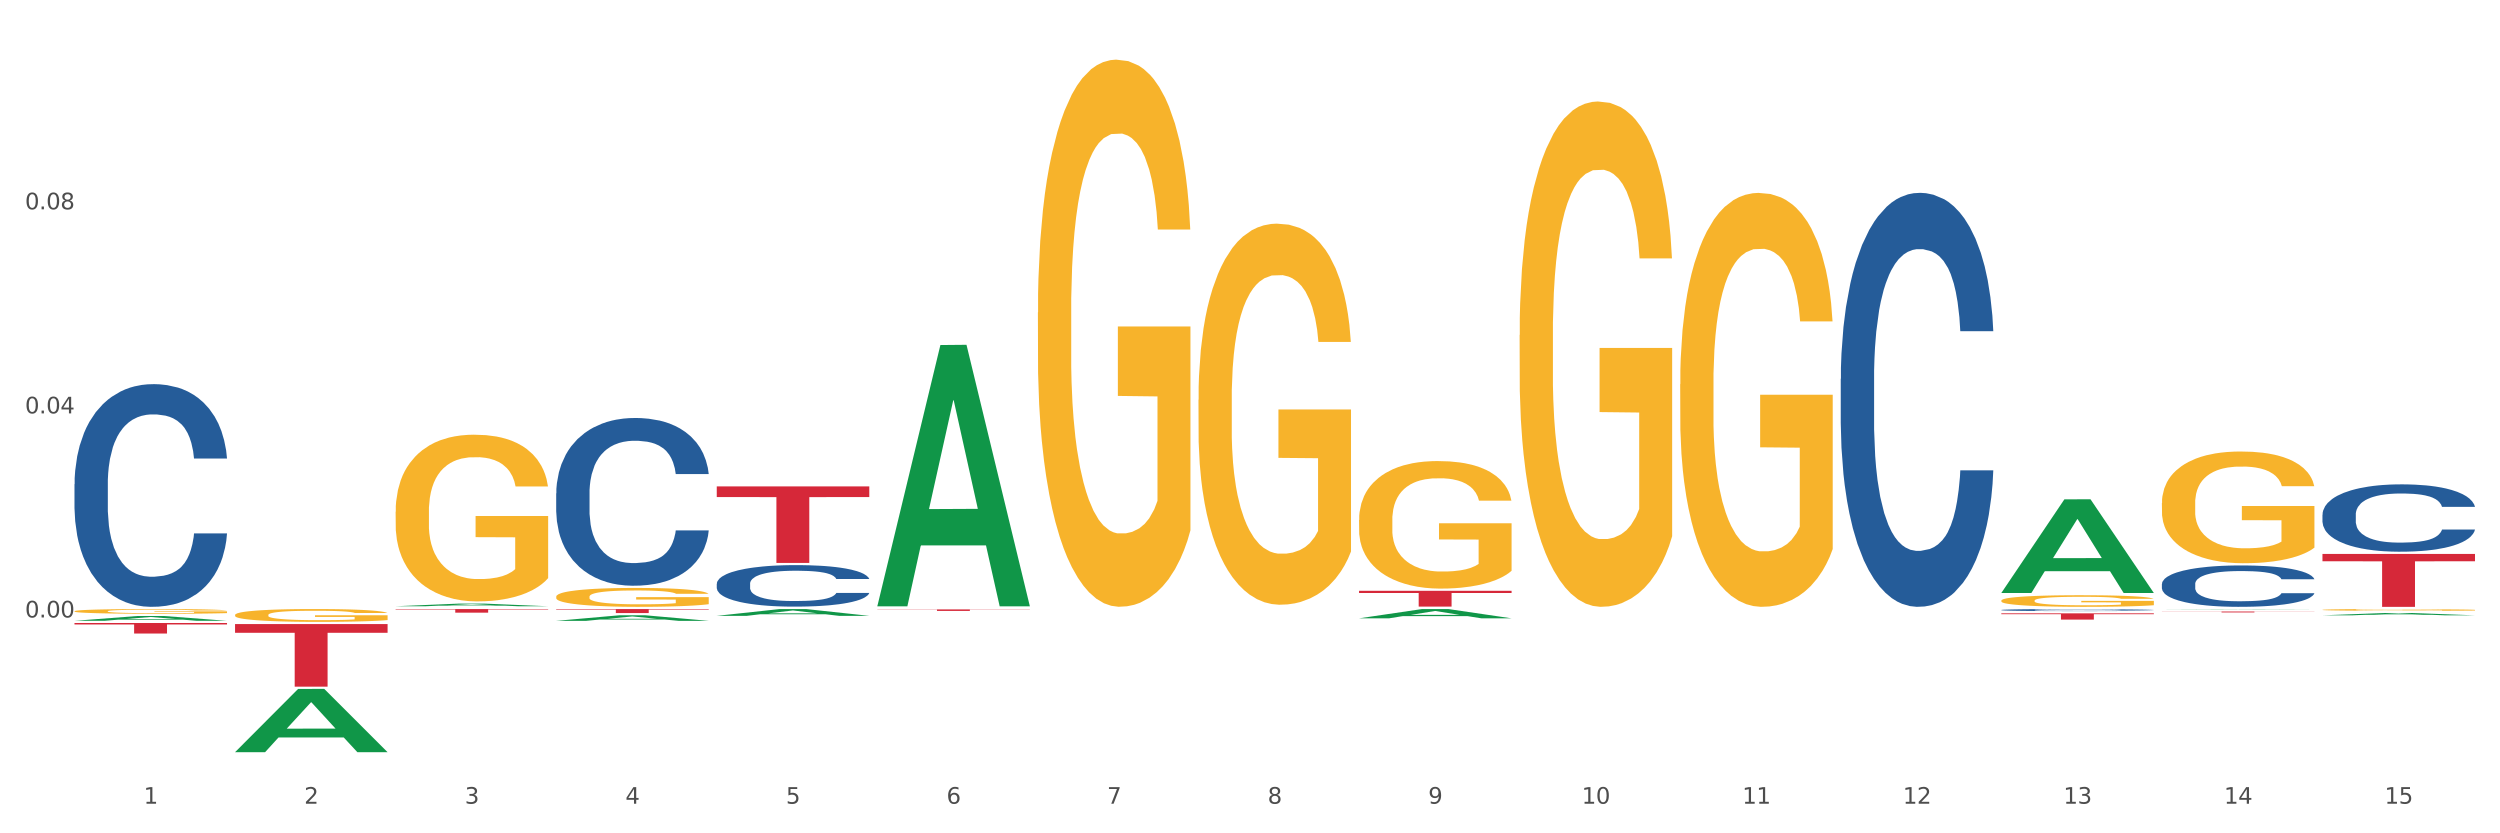 <?xml version="1.0" encoding="utf-8" standalone="no"?>
<!DOCTYPE svg PUBLIC "-//W3C//DTD SVG 1.1//EN"
  "http://www.w3.org/Graphics/SVG/1.1/DTD/svg11.dtd">
<svg xmlns:xlink="http://www.w3.org/1999/xlink" width="1080pt" height="360pt" viewBox="0 0 1080 360" xmlns="http://www.w3.org/2000/svg" version="1.1">
 <rect x="0" y="0" width="1080" height="360" fill="#333333" stroke="none"/>
 <defs>
  <style type="text/css">*{stroke-linejoin: round; stroke-linecap: butt}</style>
 </defs>
 <g id="figure_1">
  <g id="patch_1">
   <path d="M 0 360 
L 1080 360 
L 1080 0 
L 0 0 
z
" style="fill: #ffffff; stroke: #ffffff; stroke-linejoin: miter"/>
  </g>
  <g id="axes_1">
   <g id="matplotlib.axis_1">
    <g id="xtick_1">
     <g id="text_1">
      <!-- 1 -->
      <g style="fill: #4d4d4d" transform="translate(62.07 347.204) scale(0.096 -0.096)">
       <defs>
        <path id="DejaVuSans-31" d="M 794 531 
L 1825 531 
L 1825 4091 
L 703 3866 
L 703 4441 
L 1819 4666 
L 2450 4666 
L 2450 531 
L 3481 531 
L 3481 0 
L 794 0 
L 794 531 
z
" transform="scale(0.016)"/>
       </defs>
       <use xlink:href="#DejaVuSans-31"/>
      </g>
     </g>
    </g>
    <g id="xtick_2">
     <g id="text_2">
      <!-- 2 -->
      <g style="fill: #4d4d4d" transform="translate(131.436 347.204) scale(0.096 -0.096)">
       <defs>
        <path id="DejaVuSans-32" d="M 1228 531 
L 3431 531 
L 3431 0 
L 469 0 
L 469 531 
Q 828 903 1448 1529 
Q 2069 2156 2228 2338 
Q 2531 2678 2651 2914 
Q 2772 3150 2772 3378 
Q 2772 3750 2511 3984 
Q 2250 4219 1831 4219 
Q 1534 4219 1204 4116 
Q 875 4013 500 3803 
L 500 4441 
Q 881 4594 1212 4672 
Q 1544 4750 1819 4750 
Q 2544 4750 2975 4387 
Q 3406 4025 3406 3419 
Q 3406 3131 3298 2873 
Q 3191 2616 2906 2266 
Q 2828 2175 2409 1742 
Q 1991 1309 1228 531 
z
" transform="scale(0.016)"/>
       </defs>
       <use xlink:href="#DejaVuSans-32"/>
      </g>
     </g>
    </g>
    <g id="xtick_3">
     <g id="text_3">
      <!-- 3 -->
      <g style="fill: #4d4d4d" transform="translate(200.802 347.204) scale(0.096 -0.096)">
       <defs>
        <path id="DejaVuSans-33" d="M 2597 2516 
Q 3050 2419 3304 2112 
Q 3559 1806 3559 1356 
Q 3559 666 3084 287 
Q 2609 -91 1734 -91 
Q 1441 -91 1130 -33 
Q 819 25 488 141 
L 488 750 
Q 750 597 1062 519 
Q 1375 441 1716 441 
Q 2309 441 2620 675 
Q 2931 909 2931 1356 
Q 2931 1769 2642 2001 
Q 2353 2234 1838 2234 
L 1294 2234 
L 1294 2753 
L 1863 2753 
Q 2328 2753 2575 2939 
Q 2822 3125 2822 3475 
Q 2822 3834 2567 4026 
Q 2313 4219 1838 4219 
Q 1578 4219 1281 4162 
Q 984 4106 628 3988 
L 628 4550 
Q 988 4650 1302 4700 
Q 1616 4750 1894 4750 
Q 2613 4750 3031 4423 
Q 3450 4097 3450 3541 
Q 3450 3153 3228 2886 
Q 3006 2619 2597 2516 
z
" transform="scale(0.016)"/>
       </defs>
       <use xlink:href="#DejaVuSans-33"/>
      </g>
     </g>
    </g>
    <g id="xtick_4">
     <g id="text_4">
      <!-- 4 -->
      <g style="fill: #4d4d4d" transform="translate(270.169 347.204) scale(0.096 -0.096)">
       <defs>
        <path id="DejaVuSans-34" d="M 2419 4116 
L 825 1625 
L 2419 1625 
L 2419 4116 
z
M 2253 4666 
L 3047 4666 
L 3047 1625 
L 3713 1625 
L 3713 1100 
L 3047 1100 
L 3047 0 
L 2419 0 
L 2419 1100 
L 313 1100 
L 313 1709 
L 2253 4666 
z
" transform="scale(0.016)"/>
       </defs>
       <use xlink:href="#DejaVuSans-34"/>
      </g>
     </g>
    </g>
    <g id="xtick_5">
     <g id="text_5">
      <!-- 5 -->
      <g style="fill: #4d4d4d" transform="translate(339.535 347.204) scale(0.096 -0.096)">
       <defs>
        <path id="DejaVuSans-35" d="M 691 4666 
L 3169 4666 
L 3169 4134 
L 1269 4134 
L 1269 2991 
Q 1406 3038 1543 3061 
Q 1681 3084 1819 3084 
Q 2600 3084 3056 2656 
Q 3513 2228 3513 1497 
Q 3513 744 3044 326 
Q 2575 -91 1722 -91 
Q 1428 -91 1123 -41 
Q 819 9 494 109 
L 494 744 
Q 775 591 1075 516 
Q 1375 441 1709 441 
Q 2250 441 2565 725 
Q 2881 1009 2881 1497 
Q 2881 1984 2565 2268 
Q 2250 2553 1709 2553 
Q 1456 2553 1204 2497 
Q 953 2441 691 2322 
L 691 4666 
z
" transform="scale(0.016)"/>
       </defs>
       <use xlink:href="#DejaVuSans-35"/>
      </g>
     </g>
    </g>
    <g id="xtick_6">
     <g id="text_6">
      <!-- 6 -->
      <g style="fill: #4d4d4d" transform="translate(408.901 347.204) scale(0.096 -0.096)">
       <defs>
        <path id="DejaVuSans-36" d="M 2113 2584 
Q 1688 2584 1439 2293 
Q 1191 2003 1191 1497 
Q 1191 994 1439 701 
Q 1688 409 2113 409 
Q 2538 409 2786 701 
Q 3034 994 3034 1497 
Q 3034 2003 2786 2293 
Q 2538 2584 2113 2584 
z
M 3366 4563 
L 3366 3988 
Q 3128 4100 2886 4159 
Q 2644 4219 2406 4219 
Q 1781 4219 1451 3797 
Q 1122 3375 1075 2522 
Q 1259 2794 1537 2939 
Q 1816 3084 2150 3084 
Q 2853 3084 3261 2657 
Q 3669 2231 3669 1497 
Q 3669 778 3244 343 
Q 2819 -91 2113 -91 
Q 1303 -91 875 529 
Q 447 1150 447 2328 
Q 447 3434 972 4092 
Q 1497 4750 2381 4750 
Q 2619 4750 2861 4703 
Q 3103 4656 3366 4563 
z
" transform="scale(0.016)"/>
       </defs>
       <use xlink:href="#DejaVuSans-36"/>
      </g>
     </g>
    </g>
    <g id="xtick_7">
     <g id="text_7">
      <!-- 7 -->
      <g style="fill: #4d4d4d" transform="translate(478.267 347.204) scale(0.096 -0.096)">
       <defs>
        <path id="DejaVuSans-37" d="M 525 4666 
L 3525 4666 
L 3525 4397 
L 1831 0 
L 1172 0 
L 2766 4134 
L 525 4134 
L 525 4666 
z
" transform="scale(0.016)"/>
       </defs>
       <use xlink:href="#DejaVuSans-37"/>
      </g>
     </g>
    </g>
    <g id="xtick_8">
     <g id="text_8">
      <!-- 8 -->
      <g style="fill: #4d4d4d" transform="translate(547.634 347.204) scale(0.096 -0.096)">
       <defs>
        <path id="DejaVuSans-38" d="M 2034 2216 
Q 1584 2216 1326 1975 
Q 1069 1734 1069 1313 
Q 1069 891 1326 650 
Q 1584 409 2034 409 
Q 2484 409 2743 651 
Q 3003 894 3003 1313 
Q 3003 1734 2745 1975 
Q 2488 2216 2034 2216 
z
M 1403 2484 
Q 997 2584 770 2862 
Q 544 3141 544 3541 
Q 544 4100 942 4425 
Q 1341 4750 2034 4750 
Q 2731 4750 3128 4425 
Q 3525 4100 3525 3541 
Q 3525 3141 3298 2862 
Q 3072 2584 2669 2484 
Q 3125 2378 3379 2068 
Q 3634 1759 3634 1313 
Q 3634 634 3220 271 
Q 2806 -91 2034 -91 
Q 1263 -91 848 271 
Q 434 634 434 1313 
Q 434 1759 690 2068 
Q 947 2378 1403 2484 
z
M 1172 3481 
Q 1172 3119 1398 2916 
Q 1625 2713 2034 2713 
Q 2441 2713 2670 2916 
Q 2900 3119 2900 3481 
Q 2900 3844 2670 4047 
Q 2441 4250 2034 4250 
Q 1625 4250 1398 4047 
Q 1172 3844 1172 3481 
z
" transform="scale(0.016)"/>
       </defs>
       <use xlink:href="#DejaVuSans-38"/>
      </g>
     </g>
    </g>
    <g id="xtick_9">
     <g id="text_9">
      <!-- 9 -->
      <g style="fill: #4d4d4d" transform="translate(617 347.204) scale(0.096 -0.096)">
       <defs>
        <path id="DejaVuSans-39" d="M 703 97 
L 703 672 
Q 941 559 1184 500 
Q 1428 441 1663 441 
Q 2288 441 2617 861 
Q 2947 1281 2994 2138 
Q 2813 1869 2534 1725 
Q 2256 1581 1919 1581 
Q 1219 1581 811 2004 
Q 403 2428 403 3163 
Q 403 3881 828 4315 
Q 1253 4750 1959 4750 
Q 2769 4750 3195 4129 
Q 3622 3509 3622 2328 
Q 3622 1225 3098 567 
Q 2575 -91 1691 -91 
Q 1453 -91 1209 -44 
Q 966 3 703 97 
z
M 1959 2075 
Q 2384 2075 2632 2365 
Q 2881 2656 2881 3163 
Q 2881 3666 2632 3958 
Q 2384 4250 1959 4250 
Q 1534 4250 1286 3958 
Q 1038 3666 1038 3163 
Q 1038 2656 1286 2365 
Q 1534 2075 1959 2075 
z
" transform="scale(0.016)"/>
       </defs>
       <use xlink:href="#DejaVuSans-39"/>
      </g>
     </g>
    </g>
    <g id="xtick_10">
     <g id="text_10">
      <!-- 10 -->
      <g style="fill: #4d4d4d" transform="translate(683.312 347.204) scale(0.096 -0.096)">
       <defs>
        <path id="DejaVuSans-30" d="M 2034 4250 
Q 1547 4250 1301 3770 
Q 1056 3291 1056 2328 
Q 1056 1369 1301 889 
Q 1547 409 2034 409 
Q 2525 409 2770 889 
Q 3016 1369 3016 2328 
Q 3016 3291 2770 3770 
Q 2525 4250 2034 4250 
z
M 2034 4750 
Q 2819 4750 3233 4129 
Q 3647 3509 3647 2328 
Q 3647 1150 3233 529 
Q 2819 -91 2034 -91 
Q 1250 -91 836 529 
Q 422 1150 422 2328 
Q 422 3509 836 4129 
Q 1250 4750 2034 4750 
z
" transform="scale(0.016)"/>
       </defs>
       <use xlink:href="#DejaVuSans-31"/>
       <use xlink:href="#DejaVuSans-30" transform="translate(63.623 0)"/>
      </g>
     </g>
    </g>
    <g id="xtick_11">
     <g id="text_11">
      <!-- 11 -->
      <g style="fill: #4d4d4d" transform="translate(752.678 347.204) scale(0.096 -0.096)">
       <use xlink:href="#DejaVuSans-31"/>
       <use xlink:href="#DejaVuSans-31" transform="translate(63.623 0)"/>
      </g>
     </g>
    </g>
    <g id="xtick_12">
     <g id="text_12">
      <!-- 12 -->
      <g style="fill: #4d4d4d" transform="translate(822.044 347.204) scale(0.096 -0.096)">
       <use xlink:href="#DejaVuSans-31"/>
       <use xlink:href="#DejaVuSans-32" transform="translate(63.623 0)"/>
      </g>
     </g>
    </g>
    <g id="xtick_13">
     <g id="text_13">
      <!-- 13 -->
      <g style="fill: #4d4d4d" transform="translate(891.411 347.204) scale(0.096 -0.096)">
       <use xlink:href="#DejaVuSans-31"/>
       <use xlink:href="#DejaVuSans-33" transform="translate(63.623 0)"/>
      </g>
     </g>
    </g>
    <g id="xtick_14">
     <g id="text_14">
      <!-- 14 -->
      <g style="fill: #4d4d4d" transform="translate(960.777 347.204) scale(0.096 -0.096)">
       <use xlink:href="#DejaVuSans-31"/>
       <use xlink:href="#DejaVuSans-34" transform="translate(63.623 0)"/>
      </g>
     </g>
    </g>
    <g id="xtick_15">
     <g id="text_15">
      <!-- 15 -->
      <g style="fill: #4d4d4d" transform="translate(1030.143 347.204) scale(0.096 -0.096)">
       <use xlink:href="#DejaVuSans-31"/>
       <use xlink:href="#DejaVuSans-35" transform="translate(63.623 0)"/>
      </g>
     </g>
    </g>
    <g id="xtick_16"/>
    <g id="xtick_17"/>
    <g id="xtick_18"/>
    <g id="xtick_19"/>
    <g id="xtick_20"/>
    <g id="xtick_21"/>
    <g id="xtick_22"/>
    <g id="xtick_23"/>
    <g id="xtick_24"/>
    <g id="xtick_25"/>
    <g id="xtick_26"/>
    <g id="xtick_27"/>
    <g id="xtick_28"/>
    <g id="xtick_29"/>
   </g>
   <g id="matplotlib.axis_2">
    <g id="ytick_1">
     <g id="text_16">
      <!-- 0.00 -->
      <g style="fill: #4d4d4d" transform="translate(10.8 266.75) scale(0.096 -0.096)">
       <defs>
        <path id="DejaVuSans-2e" d="M 684 794 
L 1344 794 
L 1344 0 
L 684 0 
L 684 794 
z
" transform="scale(0.016)"/>
       </defs>
       <use xlink:href="#DejaVuSans-30"/>
       <use xlink:href="#DejaVuSans-2e" transform="translate(63.623 0)"/>
       <use xlink:href="#DejaVuSans-30" transform="translate(95.41 0)"/>
       <use xlink:href="#DejaVuSans-30" transform="translate(159.033 0)"/>
      </g>
     </g>
    </g>
    <g id="ytick_2">
     <g id="text_17">
      <!-- 0.04 -->
      <g style="fill: #4d4d4d" transform="translate(10.8 178.59) scale(0.096 -0.096)">
       <use xlink:href="#DejaVuSans-30"/>
       <use xlink:href="#DejaVuSans-2e" transform="translate(63.623 0)"/>
       <use xlink:href="#DejaVuSans-30" transform="translate(95.41 0)"/>
       <use xlink:href="#DejaVuSans-34" transform="translate(159.033 0)"/>
      </g>
     </g>
    </g>
    <g id="ytick_3">
     <g id="text_18">
      <!-- 0.08 -->
      <g style="fill: #4d4d4d" transform="translate(10.8 90.43) scale(0.096 -0.096)">
       <use xlink:href="#DejaVuSans-30"/>
       <use xlink:href="#DejaVuSans-2e" transform="translate(63.623 0)"/>
       <use xlink:href="#DejaVuSans-30" transform="translate(95.41 0)"/>
       <use xlink:href="#DejaVuSans-38" transform="translate(159.033 0)"/>
      </g>
     </g>
    </g>
    <g id="ytick_4"/>
    <g id="ytick_5"/>
    <g id="ytick_6"/>
    <g id="ytick_7"/>
   </g>
   <g id="PolyCollection_1">
    <path d="M 32.175 268.188 
L 32.243 268.186 
L 59.417 266.103 
L 70.695 266.101 
L 98.073 268.192 
L 85.029 268.192 
L 79.119 267.705 
L 51.061 267.705 
L 50.857 267.713 
L 45.151 268.192 
L 32.175 268.192 
L 32.175 268.188 
L 54.594 267.414 
L 75.586 267.412 
L 65.192 266.547 
L 65.056 266.543 
L 64.92 266.549 
L 54.526 267.412 
L 54.594 267.414 
L 32.175 268.188 
z
" clip-path="url(#pc860101f83)" style="fill: #109648"/>
    <path d="M 864.57 264.952 
L 930.468 264.952 
L 930.468 265.328 
L 904.546 265.33 
L 904.546 267.655 
L 890.335 267.655 
L 890.335 265.33 
L 864.57 265.328 
L 864.57 264.955 
L 864.57 264.952 
z
" clip-path="url(#pc860101f83)" style="fill: #d62839"/>
    <path d="M 587.105 255.232 
L 653.003 255.232 
L 653.003 256.178 
L 627.081 256.184 
L 627.081 262.038 
L 612.871 262.038 
L 612.871 256.184 
L 587.105 256.178 
L 587.105 255.238 
L 587.105 255.232 
z
" clip-path="url(#pc860101f83)" style="fill: #d62839"/>
    <path d="M 379.006 263.266 
L 444.904 263.266 
L 444.904 263.356 
L 418.982 263.357 
L 418.982 263.919 
L 404.772 263.919 
L 404.772 263.357 
L 379.006 263.356 
L 379.006 263.266 
L 379.006 263.266 
z
" clip-path="url(#pc860101f83)" style="fill: #d62839"/>
    <path d="M 309.64 210.133 
L 375.538 210.133 
L 375.538 214.725 
L 349.616 214.756 
L 349.616 243.178 
L 335.406 243.178 
L 335.406 214.756 
L 309.64 214.725 
L 309.64 210.164 
L 309.64 210.133 
z
" clip-path="url(#pc860101f83)" style="fill: #d62839"/>
    <path d="M 240.274 263.103 
L 306.172 263.103 
L 306.172 263.346 
L 280.25 263.348 
L 280.25 264.852 
L 266.039 264.852 
L 266.039 263.348 
L 240.274 263.346 
L 240.274 263.105 
L 240.274 263.103 
z
" clip-path="url(#pc860101f83)" style="fill: #d62839"/>
    <path d="M 101.541 265.667 
L 101.619 265.662 
L 101.619 265.479 
L 101.775 265.322 
L 102.553 264.942 
L 103.72 264.628 
L 104.575 264.461 
L 105.431 264.324 
L 106.443 264.187 
L 107.688 264.045 
L 109.944 263.838 
L 111.344 263.731 
L 113.056 263.62 
L 116.168 263.458 
L 118.424 263.366 
L 120.758 263.29 
L 124.57 263.199 
L 127.06 263.159 
L 129.705 263.128 
L 132.895 263.108 
L 135.307 263.103 
L 140.598 263.118 
L 145.11 263.164 
L 147.289 263.199 
L 150.089 263.26 
L 151.568 263.301 
L 153.979 263.382 
L 156.469 263.488 
L 158.181 263.579 
L 160.748 263.752 
L 162.693 263.924 
L 164.483 264.137 
L 165.416 264.284 
L 166.117 264.42 
L 166.739 264.578 
L 167.361 264.826 
L 153.357 264.826 
L 152.812 264.648 
L 151.957 264.481 
L 150.712 264.319 
L 149.623 264.218 
L 147.755 264.091 
L 146.044 264.01 
L 144.254 263.949 
L 142.076 263.899 
L 140.364 263.873 
L 137.952 263.853 
L 133.206 263.858 
L 130.017 263.899 
L 127.838 263.949 
L 126.438 263.995 
L 125.193 264.045 
L 123.792 264.116 
L 122.159 264.223 
L 120.992 264.319 
L 119.825 264.441 
L 118.891 264.562 
L 118.035 264.704 
L 117.335 264.856 
L 116.79 265.013 
L 116.324 265.206 
L 115.935 265.525 
L 115.935 266.219 
L 116.09 266.376 
L 116.479 266.584 
L 116.946 266.741 
L 117.724 266.929 
L 118.424 267.055 
L 119.747 267.238 
L 121.225 267.39 
L 122.392 267.486 
L 123.559 267.567 
L 125.582 267.679 
L 127.838 267.77 
L 129.783 267.825 
L 132.428 267.876 
L 134.218 267.896 
L 135.774 267.907 
L 139.586 267.907 
L 142.309 267.891 
L 145.343 267.856 
L 147.678 267.81 
L 149.623 267.755 
L 151.801 267.663 
L 153.201 267.577 
L 153.201 266.518 
L 136.085 266.513 
L 136.085 265.809 
L 167.439 265.809 
L 167.439 267.876 
L 166.117 267.983 
L 164.638 268.079 
L 163.082 268.165 
L 160.748 268.271 
L 157.947 268.373 
L 155.458 268.444 
L 152.812 268.504 
L 149.7 268.56 
L 145.655 268.611 
L 143.165 268.631 
L 140.053 268.646 
L 136.396 268.651 
L 133.206 268.641 
L 130.094 268.616 
L 126.827 268.57 
L 123.637 268.504 
L 121.225 268.439 
L 118.813 268.358 
L 116.246 268.251 
L 114.223 268.15 
L 112.667 268.059 
L 110.955 267.942 
L 109.088 267.79 
L 107.688 267.653 
L 106.443 267.511 
L 105.12 267.329 
L 104.186 267.172 
L 103.253 266.974 
L 102.708 266.827 
L 102.086 266.599 
L 101.619 266.28 
L 101.541 265.667 
z
" clip-path="url(#pc860101f83)" style="fill: #f7b32b"/>
    <path d="M 101.541 269.601 
L 167.439 269.601 
L 167.439 273.359 
L 141.517 273.384 
L 141.517 296.644 
L 127.307 296.644 
L 127.307 273.384 
L 101.541 273.359 
L 101.541 269.626 
L 101.541 269.601 
z
" clip-path="url(#pc860101f83)" style="fill: #d62839"/>
    <path d="M 32.175 269.141 
L 98.073 269.141 
L 98.073 269.773 
L 72.151 269.777 
L 72.151 273.685 
L 57.941 273.685 
L 57.941 269.777 
L 32.175 269.773 
L 32.175 269.146 
L 32.175 269.141 
z
" clip-path="url(#pc860101f83)" style="fill: #d62839"/>
    <path d="M 32.175 209.172 
L 32.253 209.084 
L 32.253 206.624 
L 32.487 203.285 
L 33.343 197.135 
L 34.434 192.478 
L 36.303 187.031 
L 37.316 184.746 
L 38.64 182.198 
L 41.366 178.069 
L 44.482 174.554 
L 46.663 172.621 
L 48.299 171.391 
L 51.96 169.194 
L 54.063 168.228 
L 56.244 167.437 
L 58.114 166.91 
L 61.229 166.295 
L 63.722 166.031 
L 66.604 165.944 
L 69.019 166.031 
L 72.212 166.383 
L 76.886 167.437 
L 78.677 168.052 
L 81.092 169.107 
L 83.585 170.512 
L 85.61 171.918 
L 87.947 173.939 
L 90.361 176.575 
L 92.698 179.914 
L 94.334 182.989 
L 95.658 186.24 
L 96.827 190.194 
L 97.683 194.499 
L 98.073 198.101 
L 83.818 198.101 
L 83.429 194.85 
L 82.65 191.336 
L 81.871 188.964 
L 81.014 187.031 
L 79.69 184.834 
L 78.522 183.428 
L 76.574 181.759 
L 74.783 180.705 
L 73.303 180.089 
L 71.511 179.562 
L 67.694 179.035 
L 64.968 179.035 
L 63.255 179.211 
L 61.151 179.65 
L 59.36 180.265 
L 57.257 181.32 
L 55.621 182.462 
L 53.985 183.955 
L 53.05 185.01 
L 51.648 186.943 
L 50.714 188.524 
L 49.467 191.248 
L 48.766 193.181 
L 47.52 198.189 
L 46.975 201.88 
L 46.741 204.428 
L 46.585 207.239 
L 46.585 220.946 
L 47.053 227.096 
L 47.442 229.732 
L 48.065 232.719 
L 49.234 236.585 
L 50.947 240.364 
L 52.739 243.087 
L 54.219 244.757 
L 55.621 245.987 
L 57.023 246.953 
L 58.737 247.832 
L 60.139 248.359 
L 62.242 248.886 
L 64.734 249.15 
L 66.682 249.15 
L 70.654 248.711 
L 72.446 248.271 
L 74.16 247.656 
L 76.029 246.69 
L 77.509 245.635 
L 78.366 244.845 
L 79.768 243.175 
L 80.858 241.418 
L 81.793 239.397 
L 82.416 237.64 
L 83.117 235.004 
L 83.663 232.017 
L 83.818 230.435 
L 98.073 230.435 
L 97.761 233.598 
L 97.216 236.673 
L 96.126 240.803 
L 95.269 243.175 
L 93.945 246.075 
L 92.542 248.535 
L 90.595 251.259 
L 88.804 253.279 
L 86.934 255.037 
L 84.909 256.618 
L 81.248 258.815 
L 79.924 259.43 
L 77.12 260.484 
L 74.939 261.099 
L 71.745 261.714 
L 68.473 262.066 
L 65.046 262.154 
L 62.008 261.978 
L 58.659 261.451 
L 56.556 260.924 
L 54.219 260.133 
L 51.493 258.903 
L 48.922 257.409 
L 46.507 255.652 
L 44.248 253.631 
L 42.145 251.346 
L 39.419 247.568 
L 37.394 243.878 
L 35.914 240.451 
L 34.901 237.552 
L 33.889 233.862 
L 33.343 231.314 
L 32.487 225.163 
L 32.175 219.452 
L 32.175 209.172 
z
" clip-path="url(#pc860101f83)" style="fill: #255c99"/>
    <path d="M 240.274 213.129 
L 240.352 213.063 
L 240.352 211.21 
L 240.585 208.695 
L 241.442 204.062 
L 242.533 200.554 
L 244.402 196.45 
L 245.415 194.73 
L 246.739 192.81 
L 249.465 189.7 
L 252.581 187.052 
L 254.762 185.596 
L 256.398 184.669 
L 260.059 183.015 
L 262.162 182.287 
L 264.343 181.691 
L 266.212 181.294 
L 269.328 180.831 
L 271.821 180.632 
L 274.703 180.566 
L 277.117 180.632 
L 280.311 180.897 
L 284.985 181.691 
L 286.776 182.154 
L 289.191 182.949 
L 291.683 184.008 
L 293.709 185.067 
L 296.045 186.589 
L 298.46 188.574 
L 300.797 191.089 
L 302.433 193.406 
L 303.757 195.855 
L 304.925 198.833 
L 305.782 202.076 
L 306.172 204.79 
L 291.917 204.79 
L 291.528 202.341 
L 290.749 199.693 
L 289.97 197.906 
L 289.113 196.45 
L 287.789 194.796 
L 286.62 193.737 
L 284.673 192.479 
L 282.881 191.685 
L 281.401 191.222 
L 279.61 190.825 
L 275.793 190.428 
L 273.067 190.428 
L 271.353 190.56 
L 269.25 190.891 
L 267.458 191.354 
L 265.355 192.148 
L 263.72 193.009 
L 262.084 194.134 
L 261.149 194.928 
L 259.747 196.384 
L 258.812 197.575 
L 257.566 199.627 
L 256.865 201.083 
L 255.619 204.856 
L 255.073 207.636 
L 254.84 209.555 
L 254.684 211.673 
L 254.684 221.998 
L 255.151 226.631 
L 255.541 228.616 
L 256.164 230.866 
L 257.332 233.779 
L 259.046 236.625 
L 260.838 238.676 
L 262.318 239.934 
L 263.72 240.86 
L 265.122 241.588 
L 266.835 242.25 
L 268.237 242.647 
L 270.341 243.044 
L 272.833 243.243 
L 274.78 243.243 
L 278.753 242.912 
L 280.545 242.581 
L 282.258 242.118 
L 284.128 241.39 
L 285.608 240.596 
L 286.465 240 
L 287.867 238.742 
L 288.957 237.419 
L 289.892 235.897 
L 290.515 234.573 
L 291.216 232.587 
L 291.761 230.337 
L 291.917 229.146 
L 306.172 229.146 
L 305.86 231.528 
L 305.315 233.845 
L 304.224 236.955 
L 303.367 238.742 
L 302.043 240.927 
L 300.641 242.78 
L 298.694 244.831 
L 296.902 246.354 
L 295.033 247.677 
L 293.008 248.869 
L 289.347 250.523 
L 288.022 250.987 
L 285.218 251.781 
L 283.037 252.244 
L 279.844 252.707 
L 276.572 252.972 
L 273.145 253.038 
L 270.107 252.906 
L 266.757 252.509 
L 264.654 252.112 
L 262.318 251.516 
L 259.591 250.59 
L 257.021 249.464 
L 254.606 248.141 
L 252.347 246.618 
L 250.244 244.898 
L 247.518 242.052 
L 245.493 239.272 
L 244.013 236.691 
L 243 234.507 
L 241.987 231.727 
L 241.442 229.808 
L 240.585 225.175 
L 240.274 220.873 
L 240.274 213.129 
z
" clip-path="url(#pc860101f83)" style="fill: #255c99"/>
    <path d="M 309.64 252.187 
L 309.718 252.17 
L 309.718 251.712 
L 309.951 251.089 
L 310.808 249.943 
L 311.899 249.074 
L 313.768 248.059 
L 314.781 247.633 
L 316.105 247.158 
L 318.831 246.388 
L 321.947 245.733 
L 324.128 245.372 
L 325.764 245.143 
L 329.425 244.733 
L 331.528 244.553 
L 333.709 244.406 
L 335.578 244.308 
L 338.694 244.193 
L 341.187 244.144 
L 344.069 244.127 
L 346.484 244.144 
L 349.677 244.209 
L 354.351 244.406 
L 356.142 244.521 
L 358.557 244.717 
L 361.05 244.979 
L 363.075 245.241 
L 365.412 245.618 
L 367.826 246.109 
L 370.163 246.732 
L 371.799 247.305 
L 373.123 247.911 
L 374.291 248.649 
L 375.148 249.451 
L 375.538 250.123 
L 361.283 250.123 
L 360.894 249.517 
L 360.115 248.861 
L 359.336 248.419 
L 358.479 248.059 
L 357.155 247.649 
L 355.987 247.387 
L 354.039 247.076 
L 352.248 246.879 
L 350.768 246.765 
L 348.976 246.666 
L 345.159 246.568 
L 342.433 246.568 
L 340.719 246.601 
L 338.616 246.683 
L 336.825 246.797 
L 334.722 246.994 
L 333.086 247.207 
L 331.45 247.485 
L 330.515 247.682 
L 329.113 248.042 
L 328.179 248.337 
L 326.932 248.845 
L 326.231 249.205 
L 324.985 250.139 
L 324.44 250.827 
L 324.206 251.302 
L 324.05 251.826 
L 324.05 254.382 
L 324.518 255.528 
L 324.907 256.02 
L 325.53 256.577 
L 326.699 257.298 
L 328.412 258.002 
L 330.204 258.51 
L 331.684 258.821 
L 333.086 259.05 
L 334.488 259.231 
L 336.202 259.394 
L 337.604 259.493 
L 339.707 259.591 
L 342.199 259.64 
L 344.147 259.64 
L 348.119 259.558 
L 349.911 259.476 
L 351.624 259.362 
L 353.494 259.181 
L 354.974 258.985 
L 355.831 258.837 
L 357.233 258.526 
L 358.323 258.199 
L 359.258 257.822 
L 359.881 257.494 
L 360.582 257.003 
L 361.127 256.446 
L 361.283 256.151 
L 375.538 256.151 
L 375.226 256.741 
L 374.681 257.314 
L 373.59 258.084 
L 372.734 258.526 
L 371.409 259.067 
L 370.007 259.525 
L 368.06 260.033 
L 366.268 260.41 
L 364.399 260.738 
L 362.374 261.032 
L 358.713 261.442 
L 357.389 261.557 
L 354.584 261.753 
L 352.403 261.868 
L 349.21 261.983 
L 345.938 262.048 
L 342.511 262.064 
L 339.473 262.032 
L 336.124 261.933 
L 334.021 261.835 
L 331.684 261.688 
L 328.957 261.458 
L 326.387 261.18 
L 323.972 260.852 
L 321.713 260.476 
L 319.61 260.05 
L 316.884 259.345 
L 314.859 258.657 
L 313.379 258.018 
L 312.366 257.478 
L 311.354 256.79 
L 310.808 256.315 
L 309.951 255.168 
L 309.64 254.103 
L 309.64 252.187 
z
" clip-path="url(#pc860101f83)" style="fill: #255c99"/>
    <path d="M 795.203 163.664 
L 795.281 163.5 
L 795.281 158.927 
L 795.515 152.72 
L 796.372 141.287 
L 797.462 132.63 
L 799.332 122.504 
L 800.344 118.257 
L 801.669 113.521 
L 804.395 105.844 
L 807.511 99.311 
L 809.692 95.717 
L 811.327 93.431 
L 814.988 89.347 
L 817.092 87.551 
L 819.273 86.081 
L 821.142 85.101 
L 824.258 83.957 
L 826.75 83.467 
L 829.632 83.304 
L 832.047 83.467 
L 835.241 84.121 
L 839.914 86.081 
L 841.706 87.224 
L 844.121 89.184 
L 846.613 91.797 
L 848.638 94.411 
L 850.975 98.167 
L 853.39 103.067 
L 855.727 109.274 
L 857.362 114.991 
L 858.687 121.034 
L 859.855 128.384 
L 860.712 136.387 
L 861.101 143.084 
L 846.847 143.084 
L 846.457 137.04 
L 845.678 130.507 
L 844.899 126.097 
L 844.043 122.504 
L 842.718 118.421 
L 841.55 115.807 
L 839.603 112.704 
L 837.811 110.744 
L 836.331 109.601 
L 834.54 108.621 
L 830.723 107.641 
L 827.997 107.641 
L 826.283 107.967 
L 824.18 108.784 
L 822.388 109.927 
L 820.285 111.887 
L 818.649 114.011 
L 817.014 116.787 
L 816.079 118.747 
L 814.677 122.341 
L 813.742 125.28 
L 812.496 130.344 
L 811.795 133.937 
L 810.548 143.247 
L 810.003 150.107 
L 809.77 154.844 
L 809.614 160.07 
L 809.614 185.55 
L 810.081 196.984 
L 810.471 201.884 
L 811.094 207.437 
L 812.262 214.624 
L 813.976 221.647 
L 815.767 226.71 
L 817.247 229.814 
L 818.649 232.1 
L 820.051 233.897 
L 821.765 235.53 
L 823.167 236.51 
L 825.27 237.49 
L 827.763 237.98 
L 829.71 237.98 
L 833.683 237.164 
L 835.474 236.347 
L 837.188 235.204 
L 839.057 233.407 
L 840.537 231.447 
L 841.394 229.977 
L 842.796 226.874 
L 843.887 223.607 
L 844.822 219.85 
L 845.445 216.584 
L 846.146 211.684 
L 846.691 206.13 
L 846.847 203.19 
L 861.101 203.19 
L 860.79 209.07 
L 860.245 214.787 
L 859.154 222.464 
L 858.297 226.874 
L 856.973 232.264 
L 855.571 236.837 
L 853.624 241.9 
L 851.832 245.657 
L 849.963 248.924 
L 847.937 251.864 
L 844.276 255.947 
L 842.952 257.09 
L 840.148 259.05 
L 837.967 260.194 
L 834.773 261.337 
L 831.502 261.99 
L 828.074 262.154 
L 825.037 261.827 
L 821.687 260.847 
L 819.584 259.867 
L 817.247 258.397 
L 814.521 256.11 
L 811.951 253.334 
L 809.536 250.067 
L 807.277 246.31 
L 805.174 242.064 
L 802.448 235.04 
L 800.422 228.18 
L 798.942 221.81 
L 797.93 216.42 
L 796.917 209.56 
L 796.372 204.824 
L 795.515 193.39 
L 795.203 182.774 
L 795.203 163.664 
z
" clip-path="url(#pc860101f83)" style="fill: #255c99"/>
    <path d="M 864.57 263.507 
L 864.648 263.507 
L 864.648 263.484 
L 864.881 263.452 
L 865.738 263.395 
L 866.829 263.351 
L 868.698 263.3 
L 869.711 263.279 
L 871.035 263.255 
L 873.761 263.216 
L 876.877 263.184 
L 879.058 263.165 
L 880.694 263.154 
L 884.355 263.133 
L 886.458 263.124 
L 888.639 263.117 
L 890.508 263.112 
L 893.624 263.106 
L 896.117 263.104 
L 898.999 263.103 
L 901.413 263.104 
L 904.607 263.107 
L 909.281 263.117 
L 911.072 263.123 
L 913.487 263.133 
L 915.979 263.146 
L 918.005 263.159 
L 920.341 263.178 
L 922.756 263.202 
L 925.093 263.234 
L 926.729 263.262 
L 928.053 263.293 
L 929.221 263.33 
L 930.078 263.37 
L 930.468 263.404 
L 916.213 263.404 
L 915.824 263.373 
L 915.045 263.341 
L 914.266 263.318 
L 913.409 263.3 
L 912.085 263.28 
L 910.916 263.267 
L 908.969 263.251 
L 907.177 263.241 
L 905.697 263.235 
L 903.906 263.23 
L 900.089 263.225 
L 897.363 263.225 
L 895.649 263.227 
L 893.546 263.231 
L 891.754 263.237 
L 889.651 263.247 
L 888.016 263.258 
L 886.38 263.271 
L 885.445 263.281 
L 884.043 263.299 
L 883.108 263.314 
L 881.862 263.34 
L 881.161 263.358 
L 879.915 263.405 
L 879.369 263.439 
L 879.136 263.463 
L 878.98 263.489 
L 878.98 263.618 
L 879.447 263.675 
L 879.837 263.7 
L 880.46 263.728 
L 881.628 263.764 
L 883.342 263.799 
L 885.134 263.825 
L 886.614 263.84 
L 888.016 263.852 
L 889.418 263.861 
L 891.131 263.869 
L 892.533 263.874 
L 894.637 263.879 
L 897.129 263.881 
L 899.076 263.881 
L 903.049 263.877 
L 904.841 263.873 
L 906.554 263.867 
L 908.424 263.858 
L 909.904 263.848 
L 910.76 263.841 
L 912.163 263.825 
L 913.253 263.809 
L 914.188 263.79 
L 914.811 263.774 
L 915.512 263.749 
L 916.057 263.721 
L 916.213 263.706 
L 930.468 263.706 
L 930.156 263.736 
L 929.611 263.765 
L 928.52 263.803 
L 927.663 263.825 
L 926.339 263.853 
L 924.937 263.876 
L 922.99 263.901 
L 921.198 263.92 
L 919.329 263.936 
L 917.304 263.951 
L 913.643 263.972 
L 912.318 263.978 
L 909.514 263.987 
L 907.333 263.993 
L 904.14 263.999 
L 900.868 264.002 
L 897.441 264.003 
L 894.403 264.001 
L 891.053 263.996 
L 888.95 263.992 
L 886.614 263.984 
L 883.887 263.973 
L 881.317 263.959 
L 878.902 263.942 
L 876.643 263.923 
L 874.54 263.902 
L 871.814 263.867 
L 869.789 263.832 
L 868.309 263.8 
L 867.296 263.773 
L 866.283 263.738 
L 865.738 263.715 
L 864.881 263.657 
L 864.57 263.604 
L 864.57 263.507 
z
" clip-path="url(#pc860101f83)" style="fill: #255c99"/>
    <path d="M 933.936 252.305 
L 934.014 252.289 
L 934.014 251.832 
L 934.247 251.211 
L 935.104 250.068 
L 936.195 249.202 
L 938.064 248.189 
L 939.077 247.765 
L 940.401 247.291 
L 943.127 246.524 
L 946.243 245.87 
L 948.424 245.511 
L 950.06 245.282 
L 953.721 244.874 
L 955.824 244.694 
L 958.005 244.547 
L 959.874 244.449 
L 962.99 244.335 
L 965.483 244.286 
L 968.365 244.27 
L 970.779 244.286 
L 973.973 244.351 
L 978.647 244.547 
L 980.438 244.662 
L 982.853 244.858 
L 985.346 245.119 
L 987.371 245.38 
L 989.708 245.756 
L 992.122 246.246 
L 994.459 246.867 
L 996.095 247.438 
L 997.419 248.043 
L 998.587 248.777 
L 999.444 249.578 
L 999.834 250.247 
L 985.579 250.247 
L 985.19 249.643 
L 984.411 248.99 
L 983.632 248.549 
L 982.775 248.189 
L 981.451 247.781 
L 980.283 247.52 
L 978.335 247.21 
L 976.544 247.014 
L 975.064 246.899 
L 973.272 246.801 
L 969.455 246.703 
L 966.729 246.703 
L 965.015 246.736 
L 962.912 246.818 
L 961.121 246.932 
L 959.018 247.128 
L 957.382 247.34 
L 955.746 247.618 
L 954.811 247.814 
L 953.409 248.173 
L 952.475 248.467 
L 951.228 248.973 
L 950.527 249.333 
L 949.281 250.264 
L 948.736 250.95 
L 948.502 251.423 
L 948.346 251.946 
L 948.346 254.494 
L 948.814 255.637 
L 949.203 256.127 
L 949.826 256.682 
L 950.995 257.401 
L 952.708 258.103 
L 954.5 258.61 
L 955.98 258.92 
L 957.382 259.148 
L 958.784 259.328 
L 960.498 259.491 
L 961.9 259.589 
L 964.003 259.687 
L 966.495 259.736 
L 968.443 259.736 
L 972.415 259.655 
L 974.207 259.573 
L 975.92 259.459 
L 977.79 259.279 
L 979.27 259.083 
L 980.127 258.936 
L 981.529 258.626 
L 982.619 258.299 
L 983.554 257.924 
L 984.177 257.597 
L 984.878 257.107 
L 985.423 256.552 
L 985.579 256.258 
L 999.834 256.258 
L 999.522 256.846 
L 998.977 257.417 
L 997.886 258.185 
L 997.03 258.626 
L 995.705 259.165 
L 994.303 259.622 
L 992.356 260.128 
L 990.564 260.504 
L 988.695 260.831 
L 986.67 261.125 
L 983.009 261.533 
L 981.685 261.647 
L 978.88 261.843 
L 976.699 261.958 
L 973.506 262.072 
L 970.234 262.137 
L 966.807 262.154 
L 963.769 262.121 
L 960.42 262.023 
L 958.317 261.925 
L 955.98 261.778 
L 953.253 261.549 
L 950.683 261.272 
L 948.268 260.945 
L 946.009 260.569 
L 943.906 260.145 
L 941.18 259.442 
L 939.155 258.756 
L 937.675 258.12 
L 936.662 257.581 
L 935.65 256.895 
L 935.104 256.421 
L 934.247 255.278 
L 933.936 254.216 
L 933.936 252.305 
z
" clip-path="url(#pc860101f83)" style="fill: #255c99"/>
    <path d="M 1003.302 222.315 
L 1003.38 222.288 
L 1003.38 221.544 
L 1003.614 220.534 
L 1004.47 218.674 
L 1005.561 217.265 
L 1007.43 215.617 
L 1008.443 214.926 
L 1009.767 214.156 
L 1012.494 212.907 
L 1015.609 211.844 
L 1017.79 211.259 
L 1019.426 210.887 
L 1023.087 210.222 
L 1025.19 209.93 
L 1027.371 209.691 
L 1029.241 209.531 
L 1032.356 209.345 
L 1034.849 209.266 
L 1037.731 209.239 
L 1040.146 209.266 
L 1043.339 209.372 
L 1048.013 209.691 
L 1049.805 209.877 
L 1052.219 210.196 
L 1054.712 210.621 
L 1056.737 211.046 
L 1059.074 211.658 
L 1061.489 212.455 
L 1063.825 213.465 
L 1065.461 214.395 
L 1066.785 215.378 
L 1067.954 216.574 
L 1068.811 217.876 
L 1069.2 218.966 
L 1054.945 218.966 
L 1054.556 217.983 
L 1053.777 216.92 
L 1052.998 216.202 
L 1052.141 215.617 
L 1050.817 214.953 
L 1049.649 214.528 
L 1047.701 214.023 
L 1045.91 213.704 
L 1044.43 213.518 
L 1042.638 213.358 
L 1038.822 213.199 
L 1036.095 213.199 
L 1034.382 213.252 
L 1032.278 213.385 
L 1030.487 213.571 
L 1028.384 213.89 
L 1026.748 214.236 
L 1025.112 214.687 
L 1024.178 215.006 
L 1022.775 215.591 
L 1021.841 216.069 
L 1020.594 216.893 
L 1019.893 217.478 
L 1018.647 218.993 
L 1018.102 220.109 
L 1017.868 220.88 
L 1017.712 221.73 
L 1017.712 225.876 
L 1018.18 227.736 
L 1018.569 228.534 
L 1019.192 229.437 
L 1020.361 230.607 
L 1022.074 231.749 
L 1023.866 232.573 
L 1025.346 233.078 
L 1026.748 233.45 
L 1028.15 233.743 
L 1029.864 234.008 
L 1031.266 234.168 
L 1033.369 234.327 
L 1035.862 234.407 
L 1037.809 234.407 
L 1041.781 234.274 
L 1043.573 234.141 
L 1045.287 233.955 
L 1047.156 233.663 
L 1048.636 233.344 
L 1049.493 233.105 
L 1050.895 232.6 
L 1051.986 232.068 
L 1052.92 231.457 
L 1053.543 230.925 
L 1054.244 230.128 
L 1054.79 229.225 
L 1054.945 228.746 
L 1069.2 228.746 
L 1068.888 229.703 
L 1068.343 230.633 
L 1067.253 231.882 
L 1066.396 232.6 
L 1065.072 233.477 
L 1063.67 234.221 
L 1061.722 235.045 
L 1059.931 235.656 
L 1058.061 236.188 
L 1056.036 236.666 
L 1052.375 237.33 
L 1051.051 237.516 
L 1048.247 237.835 
L 1046.066 238.021 
L 1042.872 238.207 
L 1039.6 238.314 
L 1036.173 238.34 
L 1033.135 238.287 
L 1029.786 238.128 
L 1027.683 237.968 
L 1025.346 237.729 
L 1022.62 237.357 
L 1020.049 236.905 
L 1017.634 236.374 
L 1015.376 235.762 
L 1013.272 235.071 
L 1010.546 233.929 
L 1008.521 232.812 
L 1007.041 231.776 
L 1006.028 230.899 
L 1005.016 229.783 
L 1004.47 229.012 
L 1003.614 227.152 
L 1003.302 225.424 
L 1003.302 222.315 
z
" clip-path="url(#pc860101f83)" style="fill: #255c99"/>
    <path d="M 1003.302 263.452 
L 1003.38 263.451 
L 1003.38 263.426 
L 1003.535 263.405 
L 1004.314 263.353 
L 1005.481 263.31 
L 1006.336 263.288 
L 1007.192 263.269 
L 1008.204 263.25 
L 1009.448 263.231 
L 1011.705 263.203 
L 1013.105 263.188 
L 1014.817 263.173 
L 1017.929 263.151 
L 1020.185 263.139 
L 1022.519 263.128 
L 1026.331 263.116 
L 1028.821 263.111 
L 1031.466 263.106 
L 1034.656 263.104 
L 1037.068 263.103 
L 1042.358 263.105 
L 1046.871 263.111 
L 1049.049 263.116 
L 1051.85 263.124 
L 1053.328 263.13 
L 1055.74 263.141 
L 1058.23 263.155 
L 1059.942 263.168 
L 1062.509 263.191 
L 1064.454 263.215 
L 1066.244 263.244 
L 1067.177 263.263 
L 1067.877 263.282 
L 1068.5 263.303 
L 1069.122 263.337 
L 1055.118 263.337 
L 1054.573 263.313 
L 1053.717 263.29 
L 1052.473 263.268 
L 1051.383 263.255 
L 1049.516 263.237 
L 1047.805 263.226 
L 1046.015 263.218 
L 1043.837 263.211 
L 1042.125 263.208 
L 1039.713 263.205 
L 1034.967 263.206 
L 1031.777 263.211 
L 1029.599 263.218 
L 1028.199 263.224 
L 1026.954 263.231 
L 1025.553 263.241 
L 1023.919 263.255 
L 1022.752 263.268 
L 1021.585 263.285 
L 1020.652 263.301 
L 1019.796 263.321 
L 1019.096 263.341 
L 1018.551 263.363 
L 1018.084 263.389 
L 1017.695 263.432 
L 1017.695 263.527 
L 1017.851 263.548 
L 1018.24 263.576 
L 1018.707 263.598 
L 1019.485 263.623 
L 1020.185 263.64 
L 1021.508 263.665 
L 1022.986 263.686 
L 1024.153 263.699 
L 1025.32 263.71 
L 1027.343 263.725 
L 1029.599 263.737 
L 1031.544 263.745 
L 1034.189 263.752 
L 1035.979 263.755 
L 1037.535 263.756 
L 1041.347 263.756 
L 1044.07 263.754 
L 1047.104 263.749 
L 1049.438 263.743 
L 1051.383 263.735 
L 1053.562 263.723 
L 1054.962 263.711 
L 1054.962 263.567 
L 1037.846 263.567 
L 1037.846 263.471 
L 1069.2 263.471 
L 1069.2 263.752 
L 1067.877 263.766 
L 1066.399 263.779 
L 1064.843 263.791 
L 1062.509 263.806 
L 1059.708 263.819 
L 1057.219 263.829 
L 1054.573 263.837 
L 1051.461 263.845 
L 1047.416 263.852 
L 1044.926 263.855 
L 1041.814 263.857 
L 1038.157 263.857 
L 1034.967 263.856 
L 1031.855 263.852 
L 1028.588 263.846 
L 1025.398 263.837 
L 1022.986 263.828 
L 1020.574 263.817 
L 1018.007 263.803 
L 1015.984 263.789 
L 1014.428 263.777 
L 1012.716 263.761 
L 1010.849 263.74 
L 1009.448 263.722 
L 1008.204 263.702 
L 1006.881 263.677 
L 1005.947 263.656 
L 1005.014 263.629 
L 1004.469 263.609 
L 1003.847 263.578 
L 1003.38 263.535 
L 1003.302 263.452 
z
" clip-path="url(#pc860101f83)" style="fill: #f7b32b"/>
    <path d="M 933.936 217.355 
L 934.014 217.311 
L 934.014 215.724 
L 934.169 214.357 
L 934.947 211.051 
L 936.114 208.318 
L 936.97 206.863 
L 937.826 205.673 
L 938.837 204.483 
L 940.082 203.248 
L 942.338 201.441 
L 943.739 200.515 
L 945.45 199.545 
L 948.563 198.135 
L 950.819 197.341 
L 953.153 196.68 
L 956.965 195.886 
L 959.455 195.534 
L 962.1 195.269 
L 965.29 195.093 
L 967.702 195.049 
L 972.992 195.181 
L 977.505 195.578 
L 979.683 195.886 
L 982.484 196.415 
L 983.962 196.768 
L 986.374 197.473 
L 988.864 198.399 
L 990.575 199.193 
L 993.143 200.691 
L 995.088 202.19 
L 996.877 204.042 
L 997.811 205.32 
L 998.511 206.51 
L 999.134 207.877 
L 999.756 210.037 
L 985.752 210.037 
L 985.207 208.494 
L 984.351 207.039 
L 983.106 205.629 
L 982.017 204.747 
L 980.15 203.645 
L 978.438 202.94 
L 976.649 202.411 
L 974.47 201.97 
L 972.759 201.749 
L 970.347 201.573 
L 965.601 201.617 
L 962.411 201.97 
L 960.233 202.411 
L 958.832 202.807 
L 957.588 203.248 
L 956.187 203.865 
L 954.553 204.791 
L 953.386 205.629 
L 952.219 206.687 
L 951.286 207.745 
L 950.43 208.979 
L 949.73 210.302 
L 949.185 211.668 
L 948.718 213.343 
L 948.329 216.121 
L 948.329 222.16 
L 948.485 223.527 
L 948.874 225.334 
L 949.341 226.701 
L 950.119 228.332 
L 950.819 229.434 
L 952.141 231.021 
L 953.62 232.344 
L 954.787 233.181 
L 955.954 233.886 
L 957.977 234.856 
L 960.233 235.65 
L 962.178 236.135 
L 964.823 236.576 
L 966.613 236.752 
L 968.169 236.84 
L 971.981 236.84 
L 974.704 236.708 
L 977.738 236.399 
L 980.072 236.002 
L 982.017 235.518 
L 984.196 234.724 
L 985.596 233.975 
L 985.596 224.761 
L 968.48 224.717 
L 968.48 218.589 
L 999.834 218.589 
L 999.834 236.576 
L 998.511 237.501 
L 997.033 238.339 
L 995.477 239.088 
L 993.143 240.014 
L 990.342 240.896 
L 987.852 241.513 
L 985.207 242.042 
L 982.095 242.527 
L 978.049 242.968 
L 975.56 243.144 
L 972.448 243.276 
L 968.791 243.32 
L 965.601 243.232 
L 962.489 243.012 
L 959.221 242.615 
L 956.032 242.042 
L 953.62 241.469 
L 951.208 240.764 
L 948.64 239.838 
L 946.618 238.956 
L 945.061 238.163 
L 943.35 237.149 
L 941.483 235.826 
L 940.082 234.636 
L 938.837 233.402 
L 937.515 231.815 
L 936.581 230.448 
L 935.648 228.729 
L 935.103 227.45 
L 934.48 225.466 
L 934.014 222.689 
L 933.936 217.355 
z
" clip-path="url(#pc860101f83)" style="fill: #f7b32b"/>
    <path d="M 864.57 259.455 
L 864.647 259.45 
L 864.647 259.285 
L 864.803 259.143 
L 865.581 258.8 
L 866.748 258.515 
L 867.604 258.364 
L 868.46 258.241 
L 869.471 258.117 
L 870.716 257.989 
L 872.972 257.801 
L 874.373 257.704 
L 876.084 257.604 
L 879.196 257.457 
L 881.453 257.375 
L 883.787 257.306 
L 887.599 257.223 
L 890.089 257.187 
L 892.734 257.159 
L 895.924 257.141 
L 898.336 257.136 
L 903.626 257.15 
L 908.139 257.191 
L 910.317 257.223 
L 913.118 257.278 
L 914.596 257.315 
L 917.008 257.388 
L 919.498 257.485 
L 921.209 257.567 
L 923.777 257.723 
L 925.722 257.879 
L 927.511 258.071 
L 928.445 258.204 
L 929.145 258.328 
L 929.767 258.47 
L 930.39 258.694 
L 916.385 258.694 
L 915.841 258.534 
L 914.985 258.383 
L 913.74 258.236 
L 912.651 258.144 
L 910.784 258.03 
L 909.072 257.956 
L 907.283 257.901 
L 905.104 257.856 
L 903.393 257.833 
L 900.981 257.814 
L 896.235 257.819 
L 893.045 257.856 
L 890.867 257.901 
L 889.466 257.943 
L 888.221 257.989 
L 886.821 258.053 
L 885.187 258.149 
L 884.02 258.236 
L 882.853 258.346 
L 881.919 258.456 
L 881.064 258.584 
L 880.363 258.722 
L 879.819 258.864 
L 879.352 259.038 
L 878.963 259.327 
L 878.963 259.954 
L 879.119 260.096 
L 879.508 260.284 
L 879.974 260.426 
L 880.752 260.596 
L 881.453 260.71 
L 882.775 260.875 
L 884.253 261.013 
L 885.42 261.1 
L 886.587 261.173 
L 888.61 261.274 
L 890.867 261.356 
L 892.812 261.407 
L 895.457 261.453 
L 897.246 261.471 
L 898.802 261.48 
L 902.615 261.48 
L 905.338 261.466 
L 908.372 261.434 
L 910.706 261.393 
L 912.651 261.343 
L 914.829 261.26 
L 916.23 261.182 
L 916.23 260.225 
L 899.114 260.22 
L 899.114 259.583 
L 930.468 259.583 
L 930.468 261.453 
L 929.145 261.549 
L 927.667 261.636 
L 926.111 261.714 
L 923.777 261.81 
L 920.976 261.902 
L 918.486 261.966 
L 915.841 262.021 
L 912.729 262.071 
L 908.683 262.117 
L 906.193 262.135 
L 903.081 262.149 
L 899.425 262.154 
L 896.235 262.144 
L 893.123 262.122 
L 889.855 262.08 
L 886.665 262.021 
L 884.253 261.961 
L 881.842 261.888 
L 879.274 261.792 
L 877.251 261.7 
L 875.695 261.618 
L 873.984 261.512 
L 872.116 261.375 
L 870.716 261.251 
L 869.471 261.123 
L 868.149 260.958 
L 867.215 260.816 
L 866.281 260.637 
L 865.737 260.504 
L 865.114 260.298 
L 864.647 260.009 
L 864.57 259.455 
z
" clip-path="url(#pc860101f83)" style="fill: #f7b32b"/>
    <path d="M 725.837 165.962 
L 725.915 165.799 
L 725.915 159.92 
L 726.071 154.857 
L 726.849 142.609 
L 728.016 132.483 
L 728.871 127.094 
L 729.727 122.685 
L 730.739 118.275 
L 731.984 113.702 
L 734.24 107.007 
L 735.64 103.577 
L 737.352 99.984 
L 740.464 94.758 
L 742.72 91.818 
L 745.054 89.369 
L 748.866 86.429 
L 751.356 85.123 
L 754.001 84.143 
L 757.191 83.489 
L 759.603 83.326 
L 764.894 83.816 
L 769.406 85.286 
L 771.585 86.429 
L 774.385 88.389 
L 775.864 89.695 
L 778.275 92.308 
L 780.765 95.738 
L 782.477 98.678 
L 785.044 104.23 
L 786.989 109.783 
L 788.779 116.642 
L 789.712 121.378 
L 790.412 125.787 
L 791.035 130.85 
L 791.657 138.853 
L 777.653 138.853 
L 777.108 133.137 
L 776.253 127.747 
L 775.008 122.521 
L 773.919 119.255 
L 772.051 115.172 
L 770.34 112.559 
L 768.55 110.599 
L 766.372 108.966 
L 764.66 108.15 
L 762.248 107.496 
L 757.502 107.66 
L 754.313 108.966 
L 752.134 110.599 
L 750.734 112.069 
L 749.489 113.702 
L 748.088 115.989 
L 746.455 119.418 
L 745.288 122.521 
L 744.121 126.441 
L 743.187 130.36 
L 742.331 134.933 
L 741.631 139.832 
L 741.086 144.895 
L 740.62 151.101 
L 740.23 161.39 
L 740.23 183.764 
L 740.386 188.826 
L 740.775 195.522 
L 741.242 200.585 
L 742.02 206.627 
L 742.72 210.71 
L 744.043 216.589 
L 745.521 221.489 
L 746.688 224.592 
L 747.855 227.205 
L 749.878 230.798 
L 752.134 233.737 
L 754.079 235.534 
L 756.724 237.167 
L 758.514 237.82 
L 760.07 238.147 
L 763.882 238.147 
L 766.605 237.657 
L 769.639 236.514 
L 771.974 235.044 
L 773.919 233.247 
L 776.097 230.308 
L 777.497 227.531 
L 777.497 193.399 
L 760.381 193.236 
L 760.381 170.535 
L 791.735 170.535 
L 791.735 237.167 
L 790.412 240.596 
L 788.934 243.699 
L 787.378 246.476 
L 785.044 249.905 
L 782.243 253.171 
L 779.754 255.458 
L 777.108 257.418 
L 773.996 259.214 
L 769.951 260.847 
L 767.461 261.5 
L 764.349 261.99 
L 760.692 262.154 
L 757.502 261.827 
L 754.39 261.01 
L 751.123 259.541 
L 747.933 257.418 
L 745.521 255.294 
L 743.109 252.681 
L 740.542 249.252 
L 738.519 245.986 
L 736.963 243.046 
L 735.251 239.29 
L 733.384 234.39 
L 731.984 229.981 
L 730.739 225.408 
L 729.416 219.529 
L 728.482 214.466 
L 727.549 208.097 
L 727.004 203.361 
L 726.382 196.012 
L 725.915 185.723 
L 725.837 165.962 
z
" clip-path="url(#pc860101f83)" style="fill: #f7b32b"/>
    <path d="M 656.471 144.72 
L 656.549 144.52 
L 656.549 137.343 
L 656.704 131.162 
L 657.482 116.208 
L 658.649 103.847 
L 659.505 97.267 
L 660.361 91.884 
L 661.372 86.501 
L 662.617 80.918 
L 664.874 72.744 
L 666.274 68.557 
L 667.986 64.171 
L 671.098 57.79 
L 673.354 54.202 
L 675.688 51.211 
L 679.5 47.622 
L 681.99 46.027 
L 684.635 44.831 
L 687.825 44.033 
L 690.237 43.834 
L 695.527 44.432 
L 700.04 46.226 
L 702.218 47.622 
L 705.019 50.015 
L 706.497 51.61 
L 708.909 54.8 
L 711.399 58.987 
L 713.111 62.576 
L 715.678 69.354 
L 717.623 76.133 
L 719.412 84.507 
L 720.346 90.289 
L 721.046 95.672 
L 721.669 101.853 
L 722.291 111.623 
L 708.287 111.623 
L 707.742 104.644 
L 706.886 98.065 
L 705.642 91.685 
L 704.552 87.697 
L 702.685 82.713 
L 700.973 79.523 
L 699.184 77.13 
L 697.006 75.136 
L 695.294 74.14 
L 692.882 73.342 
L 688.136 73.541 
L 684.946 75.136 
L 682.768 77.13 
L 681.367 78.925 
L 680.123 80.918 
L 678.722 83.71 
L 677.088 87.897 
L 675.921 91.685 
L 674.754 96.47 
L 673.821 101.255 
L 672.965 106.838 
L 672.265 112.819 
L 671.72 119 
L 671.253 126.576 
L 670.864 139.137 
L 670.864 166.452 
L 671.02 172.633 
L 671.409 180.807 
L 671.876 186.988 
L 672.654 194.365 
L 673.354 199.349 
L 674.677 206.527 
L 676.155 212.508 
L 677.322 216.297 
L 678.489 219.487 
L 680.512 223.873 
L 682.768 227.462 
L 684.713 229.655 
L 687.358 231.649 
L 689.148 232.446 
L 690.704 232.845 
L 694.516 232.845 
L 697.239 232.247 
L 700.273 230.851 
L 702.607 229.057 
L 704.552 226.864 
L 706.731 223.275 
L 708.131 219.885 
L 708.131 178.215 
L 691.015 178.016 
L 691.015 150.302 
L 722.369 150.302 
L 722.369 231.649 
L 721.046 235.836 
L 719.568 239.624 
L 718.012 243.013 
L 715.678 247.2 
L 712.877 251.188 
L 710.387 253.979 
L 707.742 256.372 
L 704.63 258.565 
L 700.584 260.559 
L 698.095 261.356 
L 694.983 261.954 
L 691.326 262.154 
L 688.136 261.755 
L 685.024 260.758 
L 681.756 258.964 
L 678.567 256.372 
L 676.155 253.78 
L 673.743 250.59 
L 671.175 246.403 
L 669.153 242.415 
L 667.597 238.826 
L 665.885 234.241 
L 664.018 228.259 
L 662.617 222.876 
L 661.372 217.293 
L 660.05 210.116 
L 659.116 203.935 
L 658.183 196.159 
L 657.638 190.377 
L 657.016 181.405 
L 656.549 168.844 
L 656.471 144.72 
z
" clip-path="url(#pc860101f83)" style="fill: #f7b32b"/>
    <path d="M 587.105 224.641 
L 587.183 224.591 
L 587.183 222.779 
L 587.338 221.219 
L 588.116 217.445 
L 589.283 214.325 
L 590.139 212.664 
L 590.995 211.305 
L 592.006 209.947 
L 593.251 208.538 
L 595.507 206.474 
L 596.908 205.418 
L 598.619 204.31 
L 601.731 202.7 
L 603.988 201.794 
L 606.322 201.039 
L 610.134 200.133 
L 612.624 199.731 
L 615.269 199.429 
L 618.459 199.228 
L 620.871 199.177 
L 626.161 199.328 
L 630.674 199.781 
L 632.852 200.133 
L 635.653 200.737 
L 637.131 201.14 
L 639.543 201.945 
L 642.033 203.002 
L 643.744 203.908 
L 646.312 205.619 
L 648.257 207.33 
L 650.046 209.443 
L 650.98 210.903 
L 651.68 212.262 
L 652.302 213.822 
L 652.925 216.288 
L 638.921 216.288 
L 638.376 214.526 
L 637.52 212.866 
L 636.275 211.255 
L 635.186 210.249 
L 633.319 208.991 
L 631.607 208.185 
L 629.818 207.581 
L 627.639 207.078 
L 625.928 206.827 
L 623.516 206.625 
L 618.77 206.676 
L 615.58 207.078 
L 613.402 207.581 
L 612.001 208.034 
L 610.756 208.538 
L 609.356 209.242 
L 607.722 210.299 
L 606.555 211.255 
L 605.388 212.463 
L 604.455 213.671 
L 603.599 215.08 
L 602.898 216.59 
L 602.354 218.15 
L 601.887 220.062 
L 601.498 223.232 
L 601.498 230.127 
L 601.654 231.687 
L 602.043 233.75 
L 602.509 235.31 
L 603.287 237.172 
L 603.988 238.43 
L 605.31 240.242 
L 606.789 241.752 
L 607.956 242.708 
L 609.123 243.513 
L 611.145 244.62 
L 613.402 245.526 
L 615.347 246.08 
L 617.992 246.583 
L 619.781 246.784 
L 621.337 246.885 
L 625.15 246.885 
L 627.873 246.734 
L 630.907 246.382 
L 633.241 245.929 
L 635.186 245.375 
L 637.365 244.469 
L 638.765 243.614 
L 638.765 233.096 
L 621.649 233.046 
L 621.649 226.05 
L 653.003 226.05 
L 653.003 246.583 
L 651.68 247.64 
L 650.202 248.596 
L 648.646 249.451 
L 646.312 250.508 
L 643.511 251.515 
L 641.021 252.219 
L 638.376 252.823 
L 635.264 253.377 
L 631.218 253.88 
L 628.729 254.081 
L 625.617 254.232 
L 621.96 254.282 
L 618.77 254.182 
L 615.658 253.93 
L 612.39 253.477 
L 609.2 252.823 
L 606.789 252.169 
L 604.377 251.364 
L 601.809 250.307 
L 599.786 249.3 
L 598.23 248.394 
L 596.519 247.237 
L 594.652 245.727 
L 593.251 244.369 
L 592.006 242.959 
L 590.684 241.148 
L 589.75 239.588 
L 588.816 237.625 
L 588.272 236.166 
L 587.649 233.901 
L 587.183 230.731 
L 587.105 224.641 
z
" clip-path="url(#pc860101f83)" style="fill: #f7b32b"/>
    <path d="M 517.739 172.688 
L 517.816 172.538 
L 517.816 167.125 
L 517.972 162.464 
L 518.75 151.187 
L 519.917 141.865 
L 520.773 136.903 
L 521.629 132.843 
L 522.64 128.784 
L 523.885 124.574 
L 526.141 118.409 
L 527.542 115.252 
L 529.253 111.944 
L 532.365 107.132 
L 534.621 104.426 
L 536.956 102.171 
L 540.768 99.464 
L 543.257 98.261 
L 545.903 97.359 
L 549.093 96.758 
L 551.504 96.607 
L 556.795 97.059 
L 561.307 98.412 
L 563.486 99.464 
L 566.287 101.269 
L 567.765 102.471 
L 570.177 104.877 
L 572.666 108.035 
L 574.378 110.741 
L 576.946 115.853 
L 578.891 120.965 
L 580.68 127.28 
L 581.614 131.641 
L 582.314 135.7 
L 582.936 140.361 
L 583.559 147.729 
L 569.554 147.729 
L 569.01 142.466 
L 568.154 137.504 
L 566.909 132.693 
L 565.82 129.686 
L 563.953 125.927 
L 562.241 123.521 
L 560.452 121.717 
L 558.273 120.213 
L 556.562 119.462 
L 554.15 118.86 
L 549.404 119.011 
L 546.214 120.213 
L 544.035 121.717 
L 542.635 123.07 
L 541.39 124.574 
L 539.99 126.679 
L 538.356 129.836 
L 537.189 132.693 
L 536.022 136.302 
L 535.088 139.91 
L 534.232 144.12 
L 533.532 148.631 
L 532.988 153.292 
L 532.521 159.006 
L 532.132 168.478 
L 532.132 189.077 
L 532.287 193.738 
L 532.676 199.903 
L 533.143 204.564 
L 533.921 210.127 
L 534.621 213.886 
L 535.944 219.299 
L 537.422 223.809 
L 538.589 226.666 
L 539.756 229.072 
L 541.779 232.38 
L 544.035 235.086 
L 545.981 236.74 
L 548.626 238.244 
L 550.415 238.845 
L 551.971 239.146 
L 555.784 239.146 
L 558.507 238.695 
L 561.541 237.642 
L 563.875 236.289 
L 565.82 234.635 
L 567.998 231.929 
L 569.399 229.372 
L 569.399 197.948 
L 552.282 197.798 
L 552.282 176.898 
L 583.636 176.898 
L 583.636 238.244 
L 582.314 241.401 
L 580.836 244.258 
L 579.28 246.814 
L 576.946 249.971 
L 574.145 252.978 
L 571.655 255.083 
L 569.01 256.888 
L 565.898 258.542 
L 561.852 260.045 
L 559.362 260.647 
L 556.25 261.098 
L 552.594 261.248 
L 549.404 260.947 
L 546.292 260.196 
L 543.024 258.842 
L 539.834 256.888 
L 537.422 254.933 
L 535.01 252.527 
L 532.443 249.37 
L 530.42 246.363 
L 528.864 243.656 
L 527.153 240.198 
L 525.285 235.687 
L 523.885 231.628 
L 522.64 227.418 
L 521.317 222.005 
L 520.384 217.344 
L 519.45 211.48 
L 518.906 207.12 
L 518.283 200.354 
L 517.816 190.881 
L 517.739 172.688 
z
" clip-path="url(#pc860101f83)" style="fill: #f7b32b"/>
    <path d="M 448.372 134.986 
L 448.45 134.77 
L 448.45 126.999 
L 448.606 120.307 
L 449.384 104.118 
L 450.551 90.734 
L 451.407 83.611 
L 452.262 77.782 
L 453.274 71.954 
L 454.519 65.91 
L 456.775 57.06 
L 458.175 52.526 
L 459.887 47.777 
L 462.999 40.87 
L 465.255 36.984 
L 467.589 33.746 
L 471.402 29.861 
L 473.891 28.134 
L 476.536 26.839 
L 479.726 25.975 
L 482.138 25.759 
L 487.429 26.407 
L 491.941 28.35 
L 494.12 29.861 
L 496.92 32.451 
L 498.399 34.178 
L 500.811 37.632 
L 503.3 42.165 
L 505.012 46.051 
L 507.579 53.39 
L 509.524 60.729 
L 511.314 69.795 
L 512.247 76.055 
L 512.948 81.884 
L 513.57 88.575 
L 514.192 99.153 
L 500.188 99.153 
L 499.644 91.598 
L 498.788 84.474 
L 497.543 77.567 
L 496.454 73.249 
L 494.586 67.853 
L 492.875 64.399 
L 491.085 61.809 
L 488.907 59.65 
L 487.195 58.571 
L 484.783 57.707 
L 480.038 57.923 
L 476.848 59.65 
L 474.669 61.809 
L 473.269 63.751 
L 472.024 65.91 
L 470.624 68.932 
L 468.99 73.465 
L 467.823 77.567 
L 466.656 82.747 
L 465.722 87.928 
L 464.866 93.972 
L 464.166 100.448 
L 463.621 107.14 
L 463.155 115.342 
L 462.766 128.942 
L 462.766 158.515 
L 462.921 165.207 
L 463.31 174.057 
L 463.777 180.749 
L 464.555 188.736 
L 465.255 194.132 
L 466.578 201.903 
L 468.056 208.379 
L 469.223 212.481 
L 470.39 215.934 
L 472.413 220.683 
L 474.669 224.569 
L 476.614 226.943 
L 479.26 229.102 
L 481.049 229.965 
L 482.605 230.397 
L 486.417 230.397 
L 489.14 229.75 
L 492.175 228.239 
L 494.509 226.296 
L 496.454 223.921 
L 498.632 220.036 
L 500.033 216.366 
L 500.033 171.251 
L 482.916 171.035 
L 482.916 141.03 
L 514.27 141.03 
L 514.27 229.102 
L 512.948 233.635 
L 511.469 237.736 
L 509.913 241.406 
L 507.579 245.939 
L 504.778 250.257 
L 502.289 253.279 
L 499.644 255.869 
L 496.531 258.243 
L 492.486 260.402 
L 489.996 261.266 
L 486.884 261.913 
L 483.227 262.129 
L 480.038 261.697 
L 476.925 260.618 
L 473.658 258.675 
L 470.468 255.869 
L 468.056 253.063 
L 465.644 249.609 
L 463.077 245.076 
L 461.054 240.759 
L 459.498 236.873 
L 457.786 231.908 
L 455.919 225.432 
L 454.519 219.604 
L 453.274 213.56 
L 451.951 205.789 
L 451.018 199.097 
L 450.084 190.678 
L 449.539 184.418 
L 448.917 174.705 
L 448.45 161.105 
L 448.372 134.986 
z
" clip-path="url(#pc860101f83)" style="fill: #f7b32b"/>
    <path d="M 240.274 257.761 
L 240.351 257.754 
L 240.351 257.485 
L 240.507 257.254 
L 241.285 256.695 
L 242.452 256.232 
L 243.308 255.986 
L 244.164 255.785 
L 245.175 255.584 
L 246.42 255.375 
L 248.676 255.069 
L 250.077 254.912 
L 251.788 254.748 
L 254.9 254.51 
L 257.157 254.376 
L 259.491 254.264 
L 263.303 254.129 
L 265.793 254.07 
L 268.438 254.025 
L 271.628 253.995 
L 274.04 253.988 
L 279.33 254.01 
L 283.843 254.077 
L 286.021 254.129 
L 288.822 254.219 
L 290.3 254.279 
L 292.712 254.398 
L 295.202 254.555 
L 296.913 254.689 
L 299.481 254.942 
L 301.426 255.196 
L 303.215 255.509 
L 304.149 255.725 
L 304.849 255.927 
L 305.471 256.158 
L 306.094 256.523 
L 292.089 256.523 
L 291.545 256.262 
L 290.689 256.016 
L 289.444 255.778 
L 288.355 255.628 
L 286.488 255.442 
L 284.776 255.323 
L 282.987 255.233 
L 280.808 255.159 
L 279.097 255.121 
L 276.685 255.091 
L 271.939 255.099 
L 268.749 255.159 
L 266.571 255.233 
L 265.17 255.3 
L 263.925 255.375 
L 262.525 255.479 
L 260.891 255.636 
L 259.724 255.778 
L 258.557 255.957 
L 257.623 256.135 
L 256.768 256.344 
L 256.067 256.568 
L 255.523 256.799 
L 255.056 257.083 
L 254.667 257.552 
L 254.667 258.574 
L 254.823 258.805 
L 255.212 259.111 
L 255.678 259.342 
L 256.456 259.618 
L 257.157 259.805 
L 258.479 260.073 
L 259.957 260.297 
L 261.124 260.438 
L 262.291 260.558 
L 264.314 260.722 
L 266.571 260.856 
L 268.516 260.938 
L 271.161 261.013 
L 272.95 261.042 
L 274.506 261.057 
L 278.319 261.057 
L 281.042 261.035 
L 284.076 260.983 
L 286.41 260.916 
L 288.355 260.834 
L 290.533 260.699 
L 291.934 260.573 
L 291.934 259.014 
L 274.818 259.007 
L 274.818 257.97 
L 306.172 257.97 
L 306.172 261.013 
L 304.849 261.169 
L 303.371 261.311 
L 301.815 261.438 
L 299.481 261.594 
L 296.68 261.743 
L 294.19 261.848 
L 291.545 261.937 
L 288.433 262.019 
L 284.387 262.094 
L 281.897 262.124 
L 278.785 262.146 
L 275.129 262.154 
L 271.939 262.139 
L 268.827 262.101 
L 265.559 262.034 
L 262.369 261.937 
L 259.957 261.84 
L 257.546 261.721 
L 254.978 261.564 
L 252.955 261.415 
L 251.399 261.281 
L 249.688 261.11 
L 247.82 260.886 
L 246.42 260.685 
L 245.175 260.476 
L 243.853 260.207 
L 242.919 259.976 
L 241.985 259.685 
L 241.441 259.469 
L 240.818 259.133 
L 240.351 258.664 
L 240.274 257.761 
z
" clip-path="url(#pc860101f83)" style="fill: #f7b32b"/>
    <path d="M 170.907 221.068 
L 170.985 221.002 
L 170.985 218.634 
L 171.141 216.595 
L 171.919 211.662 
L 173.086 207.584 
L 173.942 205.413 
L 174.798 203.637 
L 175.809 201.861 
L 177.054 200.02 
L 179.31 197.323 
L 180.71 195.942 
L 182.422 194.495 
L 185.534 192.39 
L 187.79 191.206 
L 190.124 190.219 
L 193.937 189.035 
L 196.426 188.509 
L 199.072 188.114 
L 202.261 187.851 
L 204.673 187.786 
L 209.964 187.983 
L 214.476 188.575 
L 216.655 189.035 
L 219.456 189.825 
L 220.934 190.351 
L 223.346 191.403 
L 225.835 192.784 
L 227.547 193.968 
L 230.114 196.205 
L 232.059 198.441 
L 233.849 201.204 
L 234.783 203.111 
L 235.483 204.887 
L 236.105 206.926 
L 236.728 210.149 
L 222.723 210.149 
L 222.179 207.847 
L 221.323 205.676 
L 220.078 203.572 
L 218.989 202.256 
L 217.122 200.612 
L 215.41 199.559 
L 213.62 198.77 
L 211.442 198.112 
L 209.73 197.783 
L 207.319 197.52 
L 202.573 197.586 
L 199.383 198.112 
L 197.204 198.77 
L 195.804 199.362 
L 194.559 200.02 
L 193.159 200.941 
L 191.525 202.322 
L 190.358 203.572 
L 189.191 205.15 
L 188.257 206.729 
L 187.401 208.571 
L 186.701 210.544 
L 186.157 212.583 
L 185.69 215.082 
L 185.301 219.226 
L 185.301 228.237 
L 185.456 230.276 
L 185.845 232.973 
L 186.312 235.012 
L 187.09 237.446 
L 187.79 239.09 
L 189.113 241.458 
L 190.591 243.431 
L 191.758 244.681 
L 192.925 245.734 
L 194.948 247.181 
L 197.204 248.365 
L 199.149 249.088 
L 201.795 249.746 
L 203.584 250.009 
L 205.14 250.14 
L 208.952 250.14 
L 211.675 249.943 
L 214.71 249.483 
L 217.044 248.891 
L 218.989 248.167 
L 221.167 246.983 
L 222.568 245.865 
L 222.568 232.118 
L 205.451 232.052 
L 205.451 222.91 
L 236.805 222.91 
L 236.805 249.746 
L 235.483 251.127 
L 234.004 252.377 
L 232.448 253.495 
L 230.114 254.876 
L 227.314 256.192 
L 224.824 257.113 
L 222.179 257.902 
L 219.067 258.625 
L 215.021 259.283 
L 212.531 259.546 
L 209.419 259.744 
L 205.763 259.809 
L 202.573 259.678 
L 199.461 259.349 
L 196.193 258.757 
L 193.003 257.902 
L 190.591 257.047 
L 188.179 255.994 
L 185.612 254.613 
L 183.589 253.298 
L 182.033 252.114 
L 180.321 250.601 
L 178.454 248.628 
L 177.054 246.852 
L 175.809 245.01 
L 174.486 242.642 
L 173.553 240.603 
L 172.619 238.038 
L 172.074 236.13 
L 171.452 233.17 
L 170.985 229.027 
L 170.907 221.068 
z
" clip-path="url(#pc860101f83)" style="fill: #f7b32b"/>
    <path d="M 933.936 264.177 
L 999.834 264.177 
L 999.834 264.232 
L 973.912 264.232 
L 973.912 264.572 
L 959.702 264.572 
L 959.702 264.232 
L 933.936 264.232 
L 933.936 264.177 
L 933.936 264.177 
z
" clip-path="url(#pc860101f83)" style="fill: #d62839"/>
    <path d="M 1003.302 239.29 
L 1069.2 239.29 
L 1069.2 242.467 
L 1043.278 242.488 
L 1043.278 262.154 
L 1029.068 262.154 
L 1029.068 242.488 
L 1003.302 242.467 
L 1003.302 239.311 
L 1003.302 239.29 
z
" clip-path="url(#pc860101f83)" style="fill: #d62839"/>
    <path d="M 170.907 263.103 
L 236.805 263.103 
L 236.805 263.322 
L 210.883 263.324 
L 210.883 264.679 
L 196.673 264.679 
L 196.673 263.324 
L 170.907 263.322 
L 170.907 263.104 
L 170.907 263.103 
z
" clip-path="url(#pc860101f83)" style="fill: #d62839"/>
    <path d="M 32.175 264.05 
L 32.253 264.048 
L 32.253 263.98 
L 32.408 263.922 
L 33.186 263.782 
L 34.353 263.666 
L 35.209 263.604 
L 36.065 263.554 
L 37.076 263.503 
L 38.321 263.451 
L 40.578 263.374 
L 41.978 263.335 
L 43.69 263.294 
L 46.802 263.234 
L 49.058 263.2 
L 51.392 263.172 
L 55.204 263.139 
L 57.694 263.124 
L 60.339 263.112 
L 63.529 263.105 
L 65.941 263.103 
L 71.231 263.109 
L 75.744 263.125 
L 77.922 263.139 
L 80.723 263.161 
L 82.201 263.176 
L 84.613 263.206 
L 87.103 263.245 
L 88.815 263.279 
L 91.382 263.342 
L 93.327 263.406 
L 95.116 263.485 
L 96.05 263.539 
L 96.75 263.589 
L 97.373 263.647 
L 97.995 263.739 
L 83.991 263.739 
L 83.446 263.674 
L 82.59 263.612 
L 81.346 263.552 
L 80.256 263.515 
L 78.389 263.468 
L 76.677 263.438 
L 74.888 263.415 
L 72.71 263.397 
L 70.998 263.387 
L 68.586 263.38 
L 63.84 263.382 
L 60.65 263.397 
L 58.472 263.415 
L 57.071 263.432 
L 55.827 263.451 
L 54.426 263.477 
L 52.792 263.516 
L 51.625 263.552 
L 50.458 263.597 
L 49.525 263.642 
L 48.669 263.694 
L 47.969 263.75 
L 47.424 263.808 
L 46.957 263.879 
L 46.568 263.997 
L 46.568 264.254 
L 46.724 264.312 
L 47.113 264.388 
L 47.58 264.446 
L 48.358 264.516 
L 49.058 264.562 
L 50.381 264.63 
L 51.859 264.686 
L 53.026 264.721 
L 54.193 264.751 
L 56.216 264.792 
L 58.472 264.826 
L 60.417 264.847 
L 63.062 264.865 
L 64.852 264.873 
L 66.408 264.877 
L 70.22 264.877 
L 72.943 264.871 
L 75.977 264.858 
L 78.311 264.841 
L 80.256 264.82 
L 82.435 264.787 
L 83.835 264.755 
L 83.835 264.364 
L 66.719 264.362 
L 66.719 264.102 
L 98.073 264.102 
L 98.073 264.865 
L 96.75 264.905 
L 95.272 264.94 
L 93.716 264.972 
L 91.382 265.011 
L 88.581 265.049 
L 86.091 265.075 
L 83.446 265.097 
L 80.334 265.118 
L 76.288 265.137 
L 73.799 265.144 
L 70.687 265.15 
L 67.03 265.152 
L 63.84 265.148 
L 60.728 265.139 
L 57.461 265.122 
L 54.271 265.097 
L 51.859 265.073 
L 49.447 265.043 
L 46.879 265.004 
L 44.857 264.966 
L 43.301 264.933 
L 41.589 264.89 
L 39.722 264.834 
L 38.321 264.783 
L 37.076 264.731 
L 35.754 264.663 
L 34.82 264.605 
L 33.887 264.532 
L 33.342 264.478 
L 32.72 264.394 
L 32.253 264.276 
L 32.175 264.05 
z
" clip-path="url(#pc860101f83)" style="fill: #f7b32b"/>
    <path d="M 1003.302 265.818 
L 1003.37 265.817 
L 1030.544 264.808 
L 1041.822 264.807 
L 1069.2 265.82 
L 1056.156 265.82 
L 1050.246 265.584 
L 1022.188 265.584 
L 1021.984 265.588 
L 1016.278 265.82 
L 1003.302 265.82 
L 1003.302 265.818 
L 1025.721 265.443 
L 1046.713 265.442 
L 1036.319 265.023 
L 1036.183 265.021 
L 1036.047 265.024 
L 1025.653 265.442 
L 1025.721 265.443 
L 1003.302 265.818 
z
" clip-path="url(#pc860101f83)" style="fill: #109648"/>
    <path d="M 864.57 256.111 
L 864.638 256.073 
L 891.812 215.716 
L 903.089 215.678 
L 930.468 256.187 
L 917.424 256.187 
L 911.513 246.754 
L 883.456 246.754 
L 883.252 246.906 
L 877.545 256.187 
L 864.57 256.187 
L 864.57 256.111 
L 886.989 241.125 
L 907.981 241.087 
L 897.587 224.313 
L 897.451 224.236 
L 897.315 224.351 
L 886.921 241.087 
L 886.989 241.125 
L 864.57 256.111 
z
" clip-path="url(#pc860101f83)" style="fill: #109648"/>
    <path d="M 587.105 267.11 
L 587.173 267.106 
L 614.347 263.107 
L 625.624 263.103 
L 653.003 267.117 
L 639.959 267.117 
L 634.049 266.183 
L 605.991 266.183 
L 605.787 266.198 
L 600.081 267.117 
L 587.105 267.117 
L 587.105 267.11 
L 609.524 265.625 
L 630.516 265.621 
L 620.122 263.959 
L 619.986 263.951 
L 619.85 263.962 
L 609.456 265.621 
L 609.524 265.625 
L 587.105 267.11 
z
" clip-path="url(#pc860101f83)" style="fill: #109648"/>
    <path d="M 379.006 261.725 
L 379.074 261.619 
L 406.248 149.055 
L 417.526 148.949 
L 444.904 261.937 
L 431.86 261.937 
L 425.95 235.626 
L 397.892 235.626 
L 397.689 236.051 
L 391.982 261.937 
L 379.006 261.937 
L 379.006 261.725 
L 401.425 219.925 
L 422.417 219.818 
L 412.023 173.032 
L 411.887 172.819 
L 411.751 173.138 
L 401.357 219.818 
L 401.425 219.925 
L 379.006 261.725 
z
" clip-path="url(#pc860101f83)" style="fill: #109648"/>
    <path d="M 933.936 263.227 
L 934.004 263.227 
L 961.178 263.103 
L 972.456 263.103 
L 999.834 263.228 
L 986.79 263.228 
L 980.88 263.199 
L 952.822 263.199 
L 952.618 263.199 
L 946.912 263.228 
L 933.936 263.228 
L 933.936 263.227 
L 956.355 263.181 
L 977.347 263.181 
L 966.953 263.13 
L 966.817 263.129 
L 966.681 263.13 
L 956.287 263.181 
L 956.355 263.181 
L 933.936 263.227 
z
" clip-path="url(#pc860101f83)" style="fill: #109648"/>
    <path d="M 240.274 268.2 
L 240.342 268.198 
L 267.516 265.804 
L 278.793 265.801 
L 306.172 268.205 
L 293.128 268.205 
L 287.217 267.645 
L 259.16 267.645 
L 258.956 267.654 
L 253.249 268.205 
L 240.274 268.205 
L 240.274 268.2 
L 262.693 267.311 
L 283.685 267.309 
L 273.291 266.314 
L 273.155 266.309 
L 273.019 266.316 
L 262.625 267.309 
L 262.693 267.311 
L 240.274 268.2 
z
" clip-path="url(#pc860101f83)" style="fill: #109648"/>
    <path d="M 170.907 261.899 
L 170.975 261.898 
L 198.15 260.76 
L 209.427 260.759 
L 236.805 261.901 
L 223.762 261.901 
L 217.851 261.635 
L 189.794 261.635 
L 189.59 261.64 
L 183.883 261.901 
L 170.907 261.901 
L 170.907 261.899 
L 193.326 261.477 
L 214.319 261.475 
L 203.924 261.002 
L 203.788 261 
L 203.653 261.003 
L 193.258 261.475 
L 193.326 261.477 
L 170.907 261.899 
z
" clip-path="url(#pc860101f83)" style="fill: #109648"/>
    <path d="M 101.541 324.898 
L 101.609 324.872 
L 128.784 297.619 
L 140.061 297.593 
L 167.439 324.95 
L 154.395 324.95 
L 148.485 318.579 
L 120.427 318.579 
L 120.224 318.682 
L 114.517 324.95 
L 101.541 324.95 
L 101.541 324.898 
L 123.96 314.778 
L 144.952 314.752 
L 134.558 303.424 
L 134.422 303.373 
L 134.286 303.45 
L 123.892 314.752 
L 123.96 314.778 
L 101.541 324.898 
z
" clip-path="url(#pc860101f83)" style="fill: #109648"/>
    <path d="M 309.64 266.04 
L 309.708 266.037 
L 336.882 263.106 
L 348.16 263.103 
L 375.538 266.046 
L 362.494 266.046 
L 356.584 265.36 
L 328.526 265.36 
L 328.322 265.372 
L 322.616 266.046 
L 309.64 266.046 
L 309.64 266.04 
L 332.059 264.952 
L 353.051 264.949 
L 342.657 263.73 
L 342.521 263.725 
L 342.385 263.733 
L 331.991 264.949 
L 332.059 264.952 
L 309.64 266.04 
z
" clip-path="url(#pc860101f83)" style="fill: #109648"/>
   </g>
  </g>
 </g>
 <defs>
  <clipPath id="pc860101f83">
   <rect x="32.175" y="10.8" width="1037.025" height="329.109"/>
  </clipPath>
 </defs>
</svg>

